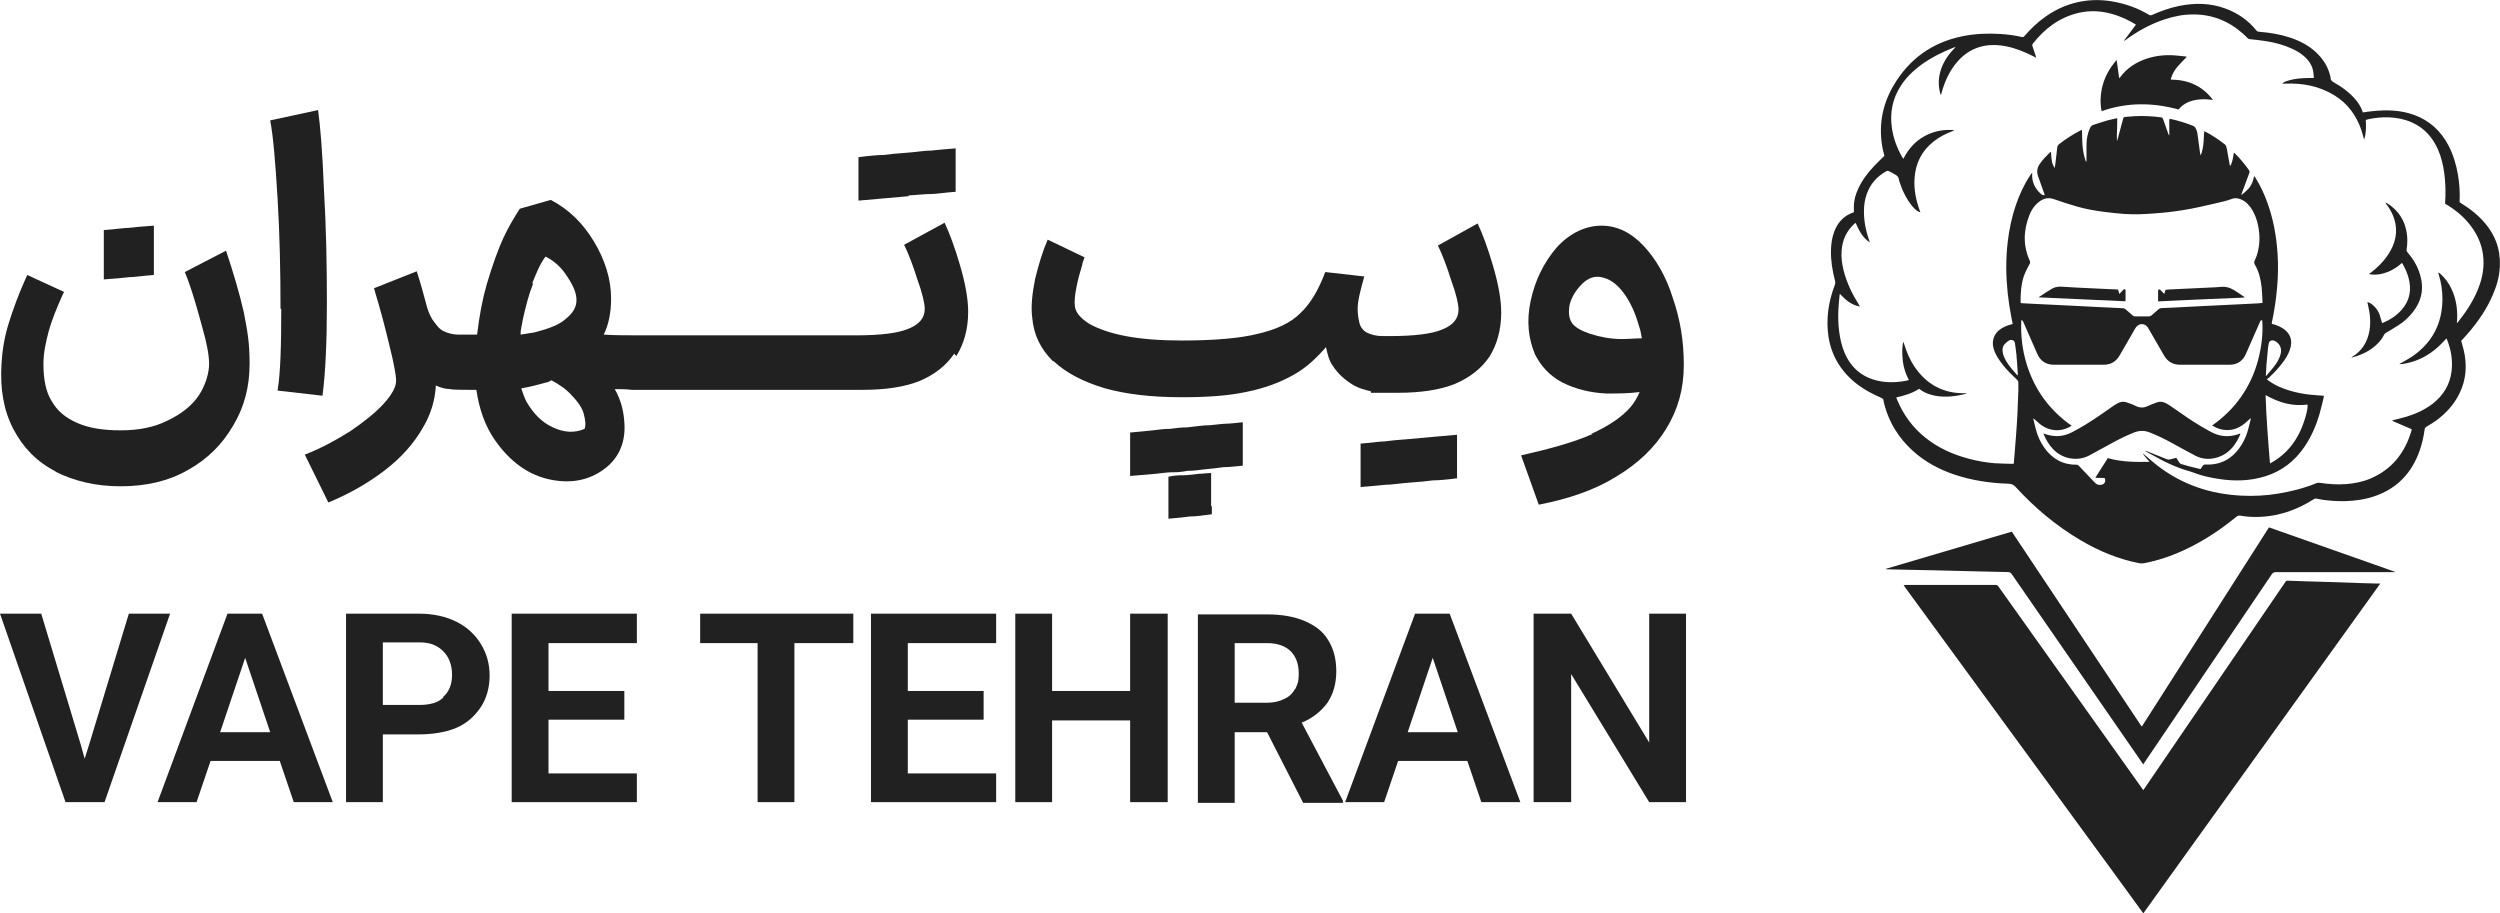 <?xml version="1.0" encoding="UTF-8"?>
<svg id="Layer_2" data-name="Layer 2" xmlns="http://www.w3.org/2000/svg" viewBox="0 0 339.56 124.01">
  <defs>
    <style>
      .cls-1 {
        fill: #212121;
      }

      .cls-2 {
        fill: #212121;
      }
    </style>
  </defs>
  <g id="Layer_1-2" data-name="Layer 1">
    <g>
      <path class="cls-2" d="M339.56,36.17c-.01.06-.04.13-.04.19-.05,1.29-.43,2.5-.93,3.67-.81,1.91-1.97,3.61-3.32,5.18-.31.37-.65.72-.98,1.08.11.41.24.83.34,1.25.48,2.04.35,4.03-.59,5.93-.72,1.46-1.78,2.63-3.08,3.6-.43.32-.9.6-1.36.87-.18.1-.25.22-.28.41-.13.99-.36,1.96-.69,2.9-.51,1.43-1.24,2.72-2.31,3.81-1.29,1.31-2.85,2.12-4.61,2.58-1.38.36-2.78.47-4.2.42-.98-.04-1.95-.13-2.9-.34-.15-.03-.25.03-.37.1-1,.63-2.04,1.16-3.15,1.56-1.8.65-3.65.93-5.56.81-.42-.03-.83-.08-1.24-.15-.21-.03-.37.01-.54.15-2.19,1.79-4.53,3.34-7.11,4.53-1.74.81-3.55,1.42-5.44,1.78-.21.04-.41.03-.62,0-2.85-.55-5.49-1.66-7.98-3.12-3.32-1.95-6.24-4.41-8.83-7.24-.29-.32-.58-.43-.99-.44-2.48-.08-4.92-.44-7.29-1.23-2.12-.71-4.06-1.75-5.71-3.26-1.87-1.71-3.18-3.77-3.83-6.24-.05-.19-.11-.39-.12-.58-.02-.2-.12-.26-.28-.34-.58-.27-1.17-.53-1.74-.85-1.5-.83-2.8-1.91-3.8-3.32-.88-1.25-1.43-2.65-1.66-4.16-.35-2.4-.01-4.72.85-6.98.08-.2.1-.39.04-.6-.35-1.35-.58-2.73-.55-4.13.02-.89.14-1.76.46-2.59.41-1.05,1.08-1.89,2.12-2.38.18-.09.37-.15.53-.21,0-.27,0-.53,0-.8,0-.82.23-1.59.56-2.33.55-1.21,1.33-2.25,2.24-3.2.43-.45.89-.88,1.35-1.34-.07-.26-.15-.54-.21-.82-.62-3.05-.16-5.93,1.39-8.62,2.12-3.67,5.26-5.95,9.43-6.8,1.68-.34,3.37-.41,5.07-.31,1,.06,2,.18,2.98.42.18.04.28-.03.38-.16.85-.98,1.78-1.86,2.84-2.61,1.53-1.08,3.22-1.8,5.08-2.1,1.38-.22,2.76-.19,4.13.06,1.73.31,3.36.9,4.88,1.81.15.09.26.05.39,0,1.18-.53,2.39-.96,3.66-1.22,2.15-.44,4.28-.41,6.35.37,1.65.62,3.06,1.59,4.16,2.97.11.14.24.15.4.17,1.42.11,2.82.34,4.18.79,1.31.44,2.52,1.06,3.53,2.01.97.91,1.65,2,1.94,3.31,0,.03.02.06.02.08-.03.38.21.55.51.72,1.01.56,1.93,1.24,2.71,2.1.51.57.94,1.19,1.16,1.94.44-.06.87-.13,1.3-.17,1.91-.2,3.81-.16,5.64.5,2.11.76,3.64,2.17,4.68,4.14.67,1.27,1.07,2.63,1.31,4.04.19,1.15.27,2.32.22,3.49,0,.07,0,.13,0,.2.09.06.18.12.26.17,1.23.77,2.36,1.66,3.28,2.79.96,1.17,1.6,2.48,1.83,3.98.02.16.02.32.04.48.01.09.03.18.05.27v1.02ZM273.37,43.99c-.06-.31-.12-.6-.18-.9-.43-2.19-.67-4.4-.69-6.64-.01-1.21.06-2.43.2-3.63.2-1.69.55-3.35,1.1-4.96.5-1.45,1.13-2.83,1.99-4.11.06-.09.13-.17.23-.31,0,.1,0,.14,0,.17-.07,1.09.37,1.97,1.15,2.7.15.14.32.22.55.2-.02-.08-.04-.15-.06-.21-.28-.79-.55-1.57-.84-2.36-.21-.59-.14-1.13.21-1.65.41-.6.91-1.11,1.43-1.62.02-.02.06-.03.1-.05.04.39.06.76.11,1.12.05.37.15.72.42,1.08.04-.28.06-.48.09-.68.08-.7.17-1.39.24-2.09.02-.21.11-.36.28-.49.88-.68,1.81-1.29,2.8-1.8.08-.04.17-.08.27-.12,0,.08.02.12.02.17.02.6.01,1.2.05,1.79.05.76.19,1.5.43,2.23.02.05.05.1.08.15.04-.06.04-.11.04-.16,0-.77,0-1.54.01-2.3.02-.74.16-1.45.47-2.12.1-.22.24-.37.48-.45.63-.19,1.24-.41,1.87-.59.43-.12.88-.2,1.35-.31.02,1.06-.08,2.08-.04,3.1.05-.09.07-.18.1-.27.25-.91.5-1.83.74-2.75.04-.16.12-.24.29-.25.43-.03.85-.08,1.27-.1,1.19-.06,2.37,0,3.55.15.19.03.27.1.33.28.22.66.46,1.32.7,1.98.02.06.06.13.09.19.01,0,.03,0,.04-.01,0-.25,0-.49,0-.74s0-.49,0-.74c0-.24-.03-.49.03-.74.08,0,.15.01.21.02,1.03.23,2.03.53,3.01.93.13.05.22.14.29.25.19.31.27.65.31,1,.11.84.22,1.67.34,2.51,0,.06.04.12.07.23.15-.32.21-.6.27-.89.13-.63.16-1.28.18-1.92,0-.15.03-.29.05-.46.09.04.14.06.19.09.91.48,1.76,1.04,2.57,1.68.11.09.19.18.22.32.03.12.07.24.09.36.12.64.23,1.29.34,1.93.02.11.02.24.14.33.29-.57.36-1.18.46-1.81.07.05.1.08.14.11.71.7,1.34,1.47,1.92,2.29.1.15.08.28.02.43-.36.95-.71,1.9-1.06,2.85,0,.01,0,.04.01.08.33-.25.64-.51.92-.81.45-.49.68-1.08.79-1.73.05.02.07.03.08.04.05.07.1.14.14.21.67,1.08,1.2,2.22,1.62,3.41.78,2.18,1.19,4.44,1.35,6.75.11,1.58.08,3.17-.06,4.75-.14,1.57-.37,3.12-.7,4.66-.02.07-.01.14-.02.22.12.03.22.06.32.09.56.17,1.08.41,1.53.79.53.46.81,1.04.78,1.75-.01.35-.09.67-.21,1-.23.62-.58,1.17-.98,1.69-.55.73-1.18,1.39-1.84,2.01-.08.07-.16.13-.27.21.13.1.21.17.3.23.57.4,1.18.72,1.83.97,1.55.6,3.17.88,4.83.98.26.02.52.03.79.05-.01.1-.01.17-.03.23-.18.74-.35,1.5-.56,2.23-.47,1.61-1.13,3.14-2.09,4.53-1.3,1.89-3.02,3.23-5.22,3.93-2.11.67-4.27.72-6.44.37-1.05-.17-2.1-.37-3.11-.76-.66-.26-1.36-.41-2.02-.66-1.07-.39-2.1-.87-3.09-1.42-.51-.29-1.03-.56-1.55-.84-.06-.03-.12-.08-.18-.12.11,0,.19.03.28.06.89.36,1.78.71,2.67,1.07.14.06.27.07.41.03.29-.08.58-.15.88-.22.14.21.27.42.4.63.07.12.17.19.31.23.33.08.65.19.98.28.53.14,1.06.26,1.59.39.05-.06.08-.1.11-.14.11-.15.2-.36.35-.44.15-.08.37-.02.56-.03,1.53,0,2.82-.57,3.85-1.72.57-.63.98-1.35,1.3-2.12.26-.63.4-1.3.57-1.96.04-.15.07-.31.12-.51-.11.08-.17.13-.22.17-.21.18-.41.37-.62.55-.96.79-2.05,1.09-3.27.79-.4-.1-.77-.28-1.16-.51,1.55-1.09,2.87-2.37,3.93-3.89,1.06-1.51,1.82-3.17,2.3-4.95.48-1.79.7-3.6.58-5.43-.23-.08-.26.07-.31.19-.64,1.45-1.27,2.9-1.91,4.35-.43.98-1.18,1.48-2.25,1.48-2.23,0-4.46,0-6.69,0-.98,0-1.7-.42-2.19-1.27-.58-1.01-1.16-2.02-1.75-3.03-.15-.25-.29-.51-.44-.76-.38-.58-1.17-.61-1.59-.06-.06.08-.11.17-.17.26-.69,1.19-1.38,2.38-2.06,3.57-.49.87-1.22,1.29-2.21,1.29-2.24,0-4.48,0-6.71,0-1.09,0-1.86-.5-2.29-1.5-.62-1.43-1.25-2.85-1.87-4.27-.03-.07-.05-.15-.1-.2-.03-.04-.1-.05-.19-.09-.1,2.09.14,4.09.75,6.05,1.08,3.45,3.11,6.21,6.09,8.3-.58.35-1.16.57-1.81.6-.96.04-1.81-.27-2.55-.88-.2-.17-.4-.35-.6-.53-.07-.06-.14-.12-.25-.2.01.1.02.16.03.21.1.43.21.87.32,1.3.24.9.61,1.73,1.15,2.49,1.07,1.51,2.52,2.32,4.39,2.3.14,0,.22.06.31.16.68.72,1.36,1.43,2.04,2.15.07.08.15.15.23.22.19.17.4.23.65.21.55-.05.78-.41.57-.94-.4-.03-.81.01-1.27-.03.59-.92,1.15-1.81,1.7-2.67,1.86.54,3.73.54,5.67.51-.35-.4-.67-.74-.93-1.13.06.01.1.05.14.08.59.5,1.17,1.02,1.78,1.5,3.39,2.64,7.26,3.94,11.53,4.14,1.64.08,3.28,0,4.9-.27,1.79-.29,3.54-.73,5.23-1.42.17-.07.33-.08.5-.05,1.18.18,2.37.26,3.57.17,1.13-.09,2.24-.31,3.28-.75,2.93-1.25,4.69-3.5,5.57-6.5.02-.06.02-.13.02-.21-.89-.38-1.77-.76-2.65-1.14.1-.07.18-.09.26-.11.6-.16,1.2-.29,1.78-.47,1.26-.39,2.44-.94,3.49-1.75,1.44-1.13,2.33-2.58,2.55-4.41.18-1.5-.07-2.95-.64-4.34-.01-.03-.04-.05-.06-.1-.07.08-.12.13-.17.18-.31.32-.61.65-.94.95-1.29,1.17-2.78,1.96-4.51,2.28-.23.04-.47.1-.78.06.14-.08.22-.12.3-.16.47-.28.96-.53,1.42-.84,2.73-1.86,4.1-4.45,4.14-7.74.01-1.13-.15-2.25-.48-3.34-.03-.11-.06-.23-.09-.34.12.03.19.08.26.14.64.58,1.15,1.26,1.52,2.04.66,1.37.86,2.82.78,4.32,0,.11-.02.21-.03.37.07-.06.1-.08.12-.11,1.08-1.34,2.03-2.77,2.7-4.37.48-1.15.78-2.34.8-3.59.03-1.68-.43-3.22-1.36-4.62-.93-1.41-2.16-2.51-3.6-3.38-.09-.05-.17-.11-.26-.16.02-.36.04-.71.05-1.07.02-1.03-.03-2.05-.16-3.07-.15-1.1-.4-2.18-.85-3.2-.73-1.66-1.86-2.94-3.54-3.69-.98-.44-2.02-.64-3.09-.69-.9-.04-1.8.05-2.69.22-.16.03-.32.08-.49.13.05.9.06,1.77-.21,2.62-.04-.03-.05-.07-.06-.1-.11-.39-.21-.79-.34-1.17-.68-1.96-1.84-3.57-3.62-4.67-2.07-1.29-4.35-1.71-6.75-1.61-.12,0-.23.03-.35-.03.15-.11.29-.22.46-.28.36-.11.73-.22,1.1-.29.8-.14,1.6-.17,2.41-.17.09,0,.18,0,.3,0-.02-.3-.02-.57-.07-.83-.14-.91-.64-1.61-1.33-2.19-.48-.4-1.01-.71-1.57-.96-1.12-.51-2.3-.83-3.51-1.02-.73-.12-1.46-.19-2.2-.27-.13-.01-.23-.06-.32-.15-.21-.21-.43-.43-.66-.63-1.93-1.71-4.19-2.6-6.77-2.58-1.28,0-2.52.25-3.74.64-1.93.63-3.69,1.58-5.32,2.78-.08.06-.16.11-.23.16-.01-.02-.03-.03-.04-.05.53-.71,1.06-1.42,1.6-2.14-.08-.05-.12-.08-.17-.11-.78-.47-1.6-.86-2.47-1.16-1.71-.58-3.44-.75-5.21-.32-2.57.62-4.55,2.13-6.16,4.18-.09.12-.08.22-.04.34.15.44.3.88.44,1.32.02.07.03.13.06.24-.15-.08-.26-.13-.37-.19-1.18-.6-2.39-1.1-3.7-1.36-.99-.2-1.99-.25-2.99-.06-1.48.28-2.69,1.04-3.67,2.18-1.05,1.23-1.7,2.66-2.12,4.21-.02.09-.05.18-.09.31-.04-.1-.06-.16-.08-.21-.26-.94-.28-1.89-.04-2.84.32-1.26.99-2.31,1.88-3.23.08-.08.15-.15.23-.23-.1-.01-.18.01-.26.04-.35.14-.7.29-1.05.44-1.56.7-3.02,1.54-4.31,2.67-.69.61-1.31,1.29-1.81,2.07-1.13,1.75-1.51,3.66-1.22,5.71.2,1.41.68,2.72,1.38,3.95.05.08.11.16.18.27.68-1.33,1.59-2.37,2.86-3.07,1.27-.7,2.63-.95,4.07-.82-.08.06-.17.1-.27.14-.91.34-1.77.78-2.54,1.39-1.62,1.27-2.46,2.95-2.6,4.99-.1,1.51.18,2.96.7,4.38.03.08.06.17.09.25-.19-.05-.35-.11-.48-.22-.21-.17-.42-.36-.59-.57-.84-1.03-1.41-2.2-1.8-3.46-.01-.04-.02-.09-.03-.14-.03-.28-.17-.51-.4-.66-.31-.2-.64-.36-.97-.53-.14-.07-.26-.05-.4.03-1.27.72-2.17,1.76-2.64,3.15-.24.7-.34,1.42-.35,2.15-.02,1.4.24,2.75.71,4.07.03.09.06.18.09.27-1-.63-1.47-1.63-1.93-2.64-.04.02-.06.03-.08.04-.03.02-.06.05-.09.07-1.06.97-1.62,2.18-1.73,3.6-.08.94.04,1.86.27,2.76.42,1.64,1.14,3.15,2.04,4.58.05.08.1.17.18.3-1.19-.19-1.97-.91-2.71-1.7-.03.03-.04.05-.05.06-.06.67-.14,1.34-.17,2.01-.05,1-.03,2.01.1,3.01.13,1,.34,1.98.74,2.91.87,2.03,2.37,3.32,4.54,3.8,1.26.28,2.52.24,3.78,0,.13-.02.25-.06.41-.1-.43-.82-.71-1.66-.82-2.55-.14-1.12-.09-2.35.09-2.63.03.09.05.17.08.25.33,1.1.77,2.16,1.42,3.12,1.67,2.46,3.98,3.68,6.97,3.6.03,0,.06,0,.09,0-.06.06-.12.08-.18.1-.79.2-1.59.34-2.41.36-.8.03-1.59-.05-2.36-.29-.54-.17-1.04-.41-1.48-.77-.96.61-2.01.93-3.11,1.17.03.09.05.15.07.21.84,2.07,2.11,3.83,3.85,5.23,1.76,1.42,3.77,2.32,5.94,2.89,1.17.31,2.35.52,3.55.61.76.06,1.53.05,2.3.08.08,0,.16-.02.24-.02.01-.05.02-.08.02-.11.09-1.17.19-2.34.28-3.52.08-1.08.16-2.16.21-3.24.05-1.04.09-2.09.12-3.13.01-.34,0-.68,0-1.02,0-.15-.06-.26-.17-.37-.34-.32-.67-.64-1-.97-.58-.6-1.12-1.24-1.57-1.95-.27-.43-.5-.87-.63-1.36-.29-1.04.08-2.03.97-2.63.4-.27.83-.45,1.29-.58.1-.03.2-.06.31-.09ZM274.45,41.16c.05,0,.1.02.14.02.55.03,1.1.07,1.65.09,1.67.08,3.33.16,5,.24,1.36.07,2.73.14,4.09.21.98.05,1.95.1,2.93.14.2,0,.36.06.51.2.29.27.6.52.9.79.1.09.2.13.33.12.63,0,1.25,0,1.88,0,.14,0,.25-.04.36-.14.32-.29.64-.56.96-.84.11-.09.22-.14.36-.14.59-.02,1.17-.05,1.76-.08,1.3-.07,2.59-.14,3.89-.2.97-.05,1.93-.09,2.9-.14,1.49-.07,2.97-.15,4.46-.22.24-.01.48-.04.73-.06,0-.11,0-.18,0-.26-.04-.61-.05-1.21-.11-1.82-.12-1.1-.36-2.17-.93-3.14-.11-.19-.11-.37-.01-.57.11-.22.2-.45.28-.68.42-1.3.45-2.63.19-3.96-.17-.91-.49-1.77-1.03-2.53-.29-.41-.63-.76-1.08-1-.48-.26-.99-.36-1.51-.16-.72.27-1.47.43-2.22.6-1.43.33-2.86.67-4.31.9-1.27.21-2.55.36-3.84.45-1.4.11-2.8.18-4.2.08-.88-.06-1.75-.16-2.63-.27-1.26-.16-2.51-.37-3.74-.72-1.08-.31-2.16-.66-3.22-1.03-.65-.22-1.23-.13-1.79.23-.2.13-.39.3-.57.47-.4.41-.71.89-.92,1.43-.84,2.1-.91,4.2.05,6.29.05.12.05.22,0,.32-.13.24-.27.48-.39.73-.16.34-.33.68-.45,1.04-.36,1.11-.42,2.27-.43,3.43,0,.05.02.09.02.14ZM307.72,53.67c.1,3.12.34,6.18.6,9.28,1.72-.92,2.98-2.23,3.87-3.91.7-1.3,1.36-3.52,1.22-4.09-.98.13-1.94.08-2.9-.15-.96-.23-1.86-.62-2.78-1.13ZM274.06,50.98c0-.1,0-.2,0-.3-.06-.83-.1-1.67-.18-2.5-.05-.52-.13-1.03-.2-1.55-.06-.47-.52-.56-.82-.38-.21.13-.39.3-.56.47-.27.28-.34.62-.3,1,.05.49.26.93.5,1.35.41.7.97,1.28,1.49,1.9,0,.01.03,0,.07.01ZM307.74,51.1c.08-.07.11-.09.13-.12.32-.38.66-.76.97-1.16.42-.54.78-1.12.94-1.8.17-.72-.15-1.38-.8-1.71-.33-.17-.78-.09-.84.39-.03.19-.07.37-.09.56-.08.75-.15,1.51-.21,2.26-.04.5-.06,1-.09,1.57Z"/>
      <path class="cls-2" d="M291.08,124.01c-1.31-1.79-2.61-3.59-3.92-5.38-9.46-12.95-18.93-25.9-28.39-38.84-.07-.09-.13-.18-.21-.31.11-.01.18-.03.25-.03,4.09,0,8.17,0,12.26,0,.19,0,.29.09.38.23,1.93,2.71,3.86,5.43,5.79,8.14,4.56,6.41,9.11,12.82,13.67,19.22.06.08.12.17.2.28.08-.11.14-.2.2-.29,6.03-8.84,12.06-17.67,18.09-26.51.34-.49.68-.98,1.01-1.48.08-.13.17-.17.33-.17.87.04,1.74.06,2.62.09,1,.03,2.01.05,3.01.09,1.48.05,2.96.1,4.43.15.71.02,1.42.04,2.13.06.1,0,.2,0,.36,0-.12.17-.2.3-.29.42-8.61,11.98-17.23,23.96-25.84,35.95-1.95,2.72-3.91,5.44-5.86,8.16-.06.08-.1.16-.16.24h-.06Z"/>
      <path class="cls-2" d="M325.29,77.71h-.31c-5.28,0-10.56,0-15.85,0-.28,0-.44.09-.59.32-5.74,8.5-11.48,16.99-17.23,25.48-.06.09-.13.19-.21.31-.08-.12-.15-.22-.22-.32-5.88-8.5-11.76-17.01-17.63-25.51-.14-.2-.29-.29-.53-.29-1.36-.02-2.71-.05-4.07-.09-2.01-.05-4.02-.1-6.03-.15-1.32-.03-2.64-.05-3.95-.08-.84-.02-1.69-.04-2.53-.06,0,0,0-.02,0-.02,0,0,0-.02.01-.02.02-.01.05-.03.07-.04,5.67-1.67,11.34-3.35,17.03-5.03,5.87,8.82,11.75,17.63,17.61,26.43.03,0,.04,0,.05,0,0,0,.02,0,.03,0,5.74-8.99,11.48-17.98,17.24-27.01,5.71,2.01,11.42,4.02,17.13,6.04,0,.02-.01.04-.02.07Z"/>
      <path class="cls-2" d="M304.31,58.93c-.61,1.42-1.45,2.62-2.99,3.15-1.08.37-2.15.33-3.17-.2-1.12-.59-2.23-1.21-3.35-1.82-.92-.5-1.86-.95-2.83-1.33-.69-.27-1.38-.27-2.08,0-1.23.48-2.4,1.09-3.55,1.73-.85.47-1.71.93-2.57,1.4-1.62.87-3.65.45-4.87-.81-.6-.62-1.02-1.33-1.36-2.16.09.02.15.03.21.05,1.25.45,2.47.39,3.66-.22,1.41-.73,2.74-1.58,4.04-2.48.56-.39,1.12-.78,1.68-1.17.19-.13.39-.24.59-.34.36-.18.75-.22,1.13-.08.41.15.83.28,1.21.48.58.29,1.13.29,1.71,0,.39-.19.81-.33,1.21-.48.39-.14.77-.09,1.13.08.2.1.4.21.59.34.46.31.93.63,1.38.95,1.23.89,2.51,1.7,3.84,2.44.48.27.97.52,1.51.65.86.21,1.71.16,2.55-.13.09-.03.17-.06.26-.09.01.02.03.03.04.05Z"/>
      <path class="cls-2" d="M287.49,8.14c.12.86.23,1.65.34,2.46.05-.03.08-.03.09-.05.93-1.28,2.19-2.11,3.68-2.59,1.22-.4,2.48-.53,3.76-.44.44.03.89.08,1.33.13.09,0,.18.03.33.06-.09.09-.15.15-.21.22-.35.37-.71.73-1.05,1.12-.4.46-.7.99-.88,1.58-.01.04-.02.07-.03.11,0,.02,0,.04.01.07,2.32.02,4.27.84,5.71,2.76-.1,0-.19-.01-.29-.03-.8-.1-1.59-.09-2.37.1-.76.19-1.43.54-1.94,1.16-.02.02-.04.04-.07.07-3.49-.95-6.97-1-10.45.23-.21-1.02-.18-2.05.03-3.06.31-1.46.99-2.73,2.01-3.89Z"/>
      <path class="cls-2" d="M319.36,48.56c.08-.05.1-.08.14-.1,1.31-.8,2.04-1.99,2.32-3.49.22-1.22.08-2.42-.2-3.61-.03-.11-.05-.22-.08-.33.27.03.65.27,1,.64.28.3.51.64.65,1.03.13.38.23.77.35,1.18.02,0,.07-.01.11-.03.99-.41,1.86-.98,2.57-1.79,1.09-1.25,1.35-2.7.93-4.28-.18-.69-.47-1.34-.83-1.96-.02-.04-.05-.08-.08-.11-1.73,1.57-3.54,1.75-4.47,1.51.1-.08.18-.14.26-.2.91-.69,1.7-1.48,2.33-2.43.47-.71.83-1.47.99-2.31.2-1.06.07-2.09-.36-3.09-.23-.52-.51-.99-.85-1.44-.05-.07-.1-.15-.12-.26.09.05.19.1.28.16,1.46.95,2.34,2.29,2.6,4.02.11.73.09,1.46-.02,2.18-.03.2.03.32.14.45.77.9,1.36,1.89,1.69,3.03.55,1.87.21,3.56-1,5.08-.53.67-1.15,1.24-1.86,1.71-.57.38-1.18.72-1.77,1.08-.09.06-.2.13-.24.22-.39.8-.98,1.41-1.69,1.92-.8.58-1.7.95-2.65,1.21-.03,0-.06,0-.13,0Z"/>
      <path class="cls-2" d="M287.69,39.34c.06.21.11.38.17.59.16-.18.3-.33.45-.48.08-.08.16-.22.3-.16.13.06.09.19.09.31,0,.35,0,.7,0,1.05,0,.08-.01.17-.02.27-3.92-.18-7.82-.35-11.73-.53,0-.04,0-.06.01-.06.59-.38,1.16-.78,1.77-1.13.45-.26.97-.3,1.49-.25.61.05,1.23.08,1.84.11,1.39.07,2.78.14,4.17.2.47.02.95.04,1.44.06Z"/>
      <path class="cls-2" d="M293.12,40.93c0-.5,0-.96,0-1.43,0-.07.05-.17.11-.2.04-.02.14.03.19.07.18.17.34.35.54.56.06-.2.11-.37.17-.57.2-.02.42-.04.63-.05,1.56-.08,3.12-.15,4.68-.22.5-.02,1-.04,1.5-.07.21-.01.42-.03.62-.05.67-.08,1.28.07,1.85.42.47.29.92.6,1.38.91.02.01.04.04.09.1-.13.01-.23.02-.33.03-1.53.07-3.07.13-4.6.19-1.26.05-2.52.11-3.78.17-.96.04-1.91.09-2.87.14-.05,0-.11,0-.2,0Z"/>
    </g>
    <g>
      <path class="cls-1" d="M216.3,58.95c-2.5,1.1-5.7,2-9.7,2.9l2.4,6.7c4.1-.8,7.6-2,10.5-3.8,3-1.8,5.2-3.9,6.8-6.5s2.4-5.4,2.4-8.7-.5-6.2-1.5-9.1c-.9-2.9-2.3-5.3-4-7.1s-3.6-2.7-5.7-2.7-4.3,1-6.1,3c-1.7,2-2.9,4.4-3.5,7.2-.6,2.8-.3,5.2.6,7.3.8,1.6,2,2.9,3.7,3.8,1.8.9,3.8,1.4,6,1.5,1.5,0,3,0,4.5-.2-.3.7-.7,1.4-1.2,2-1.2,1.4-3,2.6-5.4,3.7h.2ZM216,45.35c-1.2-.4-2.1-.9-2.5-1.5s-.5-1.4-.3-2.5c.3-1.1.9-2,1.7-2.8s1.7-1.1,2.6-.9c1.1.2,2.1.9,3,2.1s1.6,2.7,2.1,4.5c.2.5.3,1.1.4,1.7-.9,0-1.8.1-2.7.1-1.6,0-3-.3-4.3-.7Z"/>
      <path class="cls-1" d="M197.9,64.95v-5.9c-1.1.1-2.3.2-3.4.3-1.1.1-2.2.2-3.3.3h0c-1.4.1-2.4.2-3.1.3-.7,0-1.8.2-3.3.3v5.9c1.3-.1,2.4-.2,3.3-.3.9,0,2-.2,3.4-.3h0c1.4-.1,2.4-.2,3.1-.3.7,0,1.9-.1,3.4-.3h-.1Z"/>
      <path class="cls-1" d="M166.6,57.55c-.5,0-1.2.1-2.2.2-1.1,0-2.1.2-3.2.3h0c-.8,0-1.5.1-2.3.2-.8,0-1.5.1-2.3.2-1.1.1-2.2.2-3.1.3v5.9c1.2-.1,2.4-.2,3.5-.3.9-.1,1.6-.2,2.1-.2s1.2,0,2.2-.2h0c.8,0,1.5-.1,2.3-.2,1.1-.1,1.9-.2,2.6-.3.7,0,1.6-.1,2.6-.2v-5.9c-1,.1-1.8.2-2.3.2h.1Z"/>
      <path class="cls-1" d="M164.5,68.75v-4.5c-.6,0-1.1.1-1.6.1-.9.1-1.6.2-2.1.2s-1.2,0-2.1.2v5.7c1.3-.1,2.2-.2,2.9-.3.7,0,1.6-.1,3-.3v-1.1h-.1Z"/>
      <path class="cls-1" d="M143.1,49.05c1.7,1.6,4,2.8,7,3.7,2.9.8,6.3,1.2,10.3,1.2h.4c3.2,0,6-.2,8.4-.7,2.5-.5,4.7-1.3,6.6-2.4,1.6-.9,3-2.2,4.3-3.7.2.9.4,1.8.9,2.5.7,1.1,1.7,2,2.9,2.7.7.4,1.5.6,2.3.8v.2h3.7c3.1,0,5.7-.4,7.7-1.2,2.1-.9,3.6-2.1,4.7-3.7,1-1.6,1.6-3.6,1.6-6,0-1.8-.4-3.9-1.1-6.3-.7-2.4-1.4-4.3-2.1-5.8l-5.4,3c.6,1.2,1.2,2.8,1.8,4.7.7,1.9,1,3.3,1,4,0,1.2-.7,2.1-2.2,2.7-1.4.6-3.8.9-7.2.9h-.9c-.9,0-1.6-.2-2.2-.5-.5-.3-.9-.8-1-1.5-.1-.4-.2-1-.2-1.7,0-1.1.4-2.6.9-4.4l-5.3-.6c-.9,2.4-2,4.3-3.4,5.6-1.3,1.3-3.2,2.2-5.8,2.8-2.4.6-5.9.9-10.3.9-2.9,0-5.5-.2-7.6-.6s-3.8-1-5-1.7c-1.1-.7-1.8-1.5-1.9-2.3-.1-.7,0-1.6.2-2.6.2-1.1.5-2.1.8-3.1,0-.3.2-.6.3-1l-5-2.4c-.7,1.6-1.2,3.3-1.7,5.3-.4,2-.6,3.8-.4,5.3.2,2.3,1.1,4.2,2.8,5.9h.1Z"/>
      <path class="cls-1" d="M123.4,26.55h0c1.4-.1,2.4-.2,3.1-.2s1.8-.2,3.3-.3v-5.9c-1.3.1-2.4.2-3.3.3-.9,0-2,.2-3.4.3h0c-1.4.1-2.4.2-3.1.3-.7,0-1.9.1-3.4.3v5.9c1.1-.1,2.3-.2,3.4-.3s2.3-.2,3.4-.3v-.1Z"/>
      <path class="cls-1" d="M129.9,48.35c1-1.6,1.6-3.6,1.6-6,0-1.8-.4-3.9-1.1-6.3-.7-2.4-1.4-4.3-2.1-5.8l-5.5,3c.6,1.2,1.2,2.8,1.8,4.7.7,1.9,1,3.3,1,4,0,1.2-.7,2.1-2.2,2.7-1.4.6-3.8.9-7.2.9h-28.6c-2.2,0-4,0-5.6-.1.7-1.4,1-3.1,1-4.9,0-2.6-.8-5.2-2.3-7.7s-3.4-4.4-5.9-5.7l-4.2,1.2c-.7,1.1-1.5,2.4-2.2,3.9s-1.5,3.7-2.3,6.4c-.6,2.1-1,4.3-1.3,6.8h-2.5c-.8,0-1.5-.2-2.1-.5s-1-.9-1.5-1.6c-.3-.5-.6-1.2-.8-2-.4-1.5-.8-3-1.3-4.5l-5.8,2.3.2.7c.7,2.3,1.3,4.6,1.9,7.1.6,2.4.9,4,.9,4.8s-.6,1.9-1.7,3.1c-1.1,1.2-2.6,2.4-4.5,3.7-1.9,1.2-3.9,2.3-6.2,3.2l3.2,6.5c2.9-1.2,5.5-2.7,7.7-4.4s3.9-3.6,5.1-5.7c1.1-1.8,1.7-3.8,1.8-5.8.6.3,1.3.5,2,.5h0c0,.1,2.4.1,2.4.1h1.1c.4,2.7,1.2,4.9,2.5,6.8,2.1,3,4.6,4.8,7.6,5.4s5.5,0,7.6-1.7c1.8-1.5,2.6-3.6,2.4-6.1-.1-1.6-.5-3.1-1.3-4.5.7,0,1.5,0,2.3.1h31.4c3.1,0,5.7-.4,7.7-1.2,2.1-.9,3.6-2.1,4.7-3.7l.3.3ZM72.3,38.45c.6-1.5,1.1-2.7,1.8-3.6,1.2.6,2.2,1.5,3,2.8.8,1.2,1.2,2.2,1.2,3.1,0,1-.5,1.8-1.5,2.6-.9.8-2.3,1.3-4.2,1.8-.6.1-1.2.2-1.9.3,0-.7.2-1.3.3-2,.4-1.8.8-3.4,1.4-4.9l-.1-.1ZM79.4,58.25c-1.4.6-2.8.5-4.3-.2s-2.6-1.8-3.6-3.5c-.3-.6-.5-1.2-.7-1.8,1.2-.2,2.3-.5,3.4-.8.2,0,.5-.2.7-.3,1.1.6,2,1.2,2.7,2,.9.9,1.5,1.8,1.7,2.6s.3,1.5.1,2Z"/>
      <path class="cls-1" d="M38.2,41.95c0,5-.1,8.7-.5,11.1l6.1.7c.4-3,.6-7.2.6-12.5s-.1-10.5-.4-15.5c-.2-5.1-.5-8.7-.8-10.8l-6.5,1.4c.4,2.1.7,5.6,1,10.6.3,5,.4,10,.4,15h.1Z"/>
      <path class="cls-1" d="M7.5,64.05c2.6,1.3,5.5,2,8.9,2s6.5-.7,9.1-2.2c2.7-1.5,4.7-3.5,6.2-6.1,1.5-2.5,2.2-5.3,2.2-8.3s-.3-4.5-.8-7.1c-.6-2.6-1.4-5.3-2.4-8.3l-5.6,2.9.4,1c.8,2.2,1.4,4.4,2,6.6.6,2.1.9,3.7.9,4.9s-.5,3-1.5,4.4c-.9,1.3-2.3,2.4-4.2,3.3-1.8.9-3.9,1.3-6.3,1.3s-4.3-.3-5.9-1c-1.6-.7-2.7-1.6-3.5-3-.8-1.3-1.1-3-1.1-5,0-1.5.3-2.9.7-4.4.4-1.5,1.1-3.2,1.9-5l.2-.4-5-2.3-.4.9c-.8,1.8-1.5,3.7-2.1,5.6-.6,1.9-.9,3.8-1,5.6C0,52.85.5,55.75,1.8,58.25c1.3,2.5,3.2,4.5,5.8,5.8h-.1Z"/>
      <path class="cls-1" d="M20.9,37.35v-6.7c-1.5.1-2.6.2-3.4.3-.7,0-1.9.2-3.4.3v6.7c1.5-.1,2.6-.2,3.4-.3.8,0,1.9-.2,3.4-.3Z"/>
      <polygon class="cls-1" points="224 83.35 224 100.85 213.4 83.35 208.3 83.35 208.3 108.95 213.4 108.95 213.4 91.55 224 108.95 229 108.95 229 83.35 224 83.35"/>
      <path class="cls-1" d="M192.2,83.35l-9.5,25.6h5.3l1.9-5.6h9.4l1.9,5.6h5.3l-9.6-25.6h-4.7,0ZM191.2,99.45l3.4-10.1,3.4,10.1h-6.8,0Z"/>
      <path class="cls-1" d="M180.3,95.45c.8-1.2,1.2-2.6,1.2-4.3s-.4-3.1-1.1-4.2c-.7-1.2-1.8-2-3.2-2.6s-3.1-.9-5.1-.9h-9.4v25.6h5v-9.6h4.4l4.9,9.6h5.4v-.3l-5.6-10.6c1.5-.6,2.7-1.6,3.5-2.7h0ZM175.9,93.55c-.3.6-.8,1.1-1.5,1.4-.6.3-1.4.5-2.3.5h-4.4v-8.1h4.4c1.4,0,2.5.4,3.2,1.1s1.1,1.7,1.1,3-.2,1.5-.5,2.2v-.1Z"/>
      <polygon class="cls-1" points="153.5 93.85 142.9 93.85 142.9 83.35 137.9 83.35 137.9 108.95 142.9 108.95 142.9 97.85 153.5 97.85 153.5 108.95 158.6 108.95 158.6 83.35 153.5 83.35 153.5 93.85"/>
      <polygon class="cls-1" points="123.3 97.75 133.6 97.75 133.6 93.85 123.3 93.85 123.3 87.35 135.3 87.35 135.3 83.35 118.3 83.35 118.3 108.95 135.3 108.95 135.3 105.05 123.3 105.05 123.3 97.75"/>
      <polygon class="cls-1" points="95.1 87.35 102.9 87.35 102.9 108.95 107.9 108.95 107.9 87.35 115.9 87.35 115.9 83.35 95.1 83.35 95.1 87.35"/>
      <polygon class="cls-1" points="74.5 97.75 84.8 97.75 84.8 93.85 74.5 93.85 74.5 87.35 86.5 87.35 86.5 83.35 69.5 83.35 69.5 108.95 86.5 108.95 86.5 105.05 74.5 105.05 74.5 97.75"/>
      <path class="cls-1" d="M62,84.45c-1.4-.7-3.1-1.1-5.1-1.1h-9.9v25.6h5v-9.2h4.8c2,0,3.8-.3,5.2-.9s2.5-1.6,3.3-2.8c.8-1.2,1.2-2.7,1.2-4.3s-.4-3-1.2-4.3c-.8-1.3-1.9-2.3-3.3-3ZM60.2,94.75c-.7.7-1.8,1-3.3,1h-4.9v-8.5h5c1.4,0,2.4.4,3.2,1.2.8.8,1.2,1.9,1.2,3.2s-.4,2.3-1.2,3v.1Z"/>
      <path class="cls-1" d="M30.9,83.35l-9.5,25.6h5.3l1.9-5.6h9.4l1.9,5.6h5.3l-9.6-25.6s-4.7,0-4.7,0ZM29.9,99.45l3.4-10.1,3.4,10.1h-6.8Z"/>
      <polygon class="cls-1" points="17.5 83.35 12.1 101.15 11.5 103.05 11 101.25 5.6 83.35 0 83.35 8.9 108.95 14.2 108.95 23.1 83.35 17.5 83.35"/>
    </g>
  </g>
</svg>